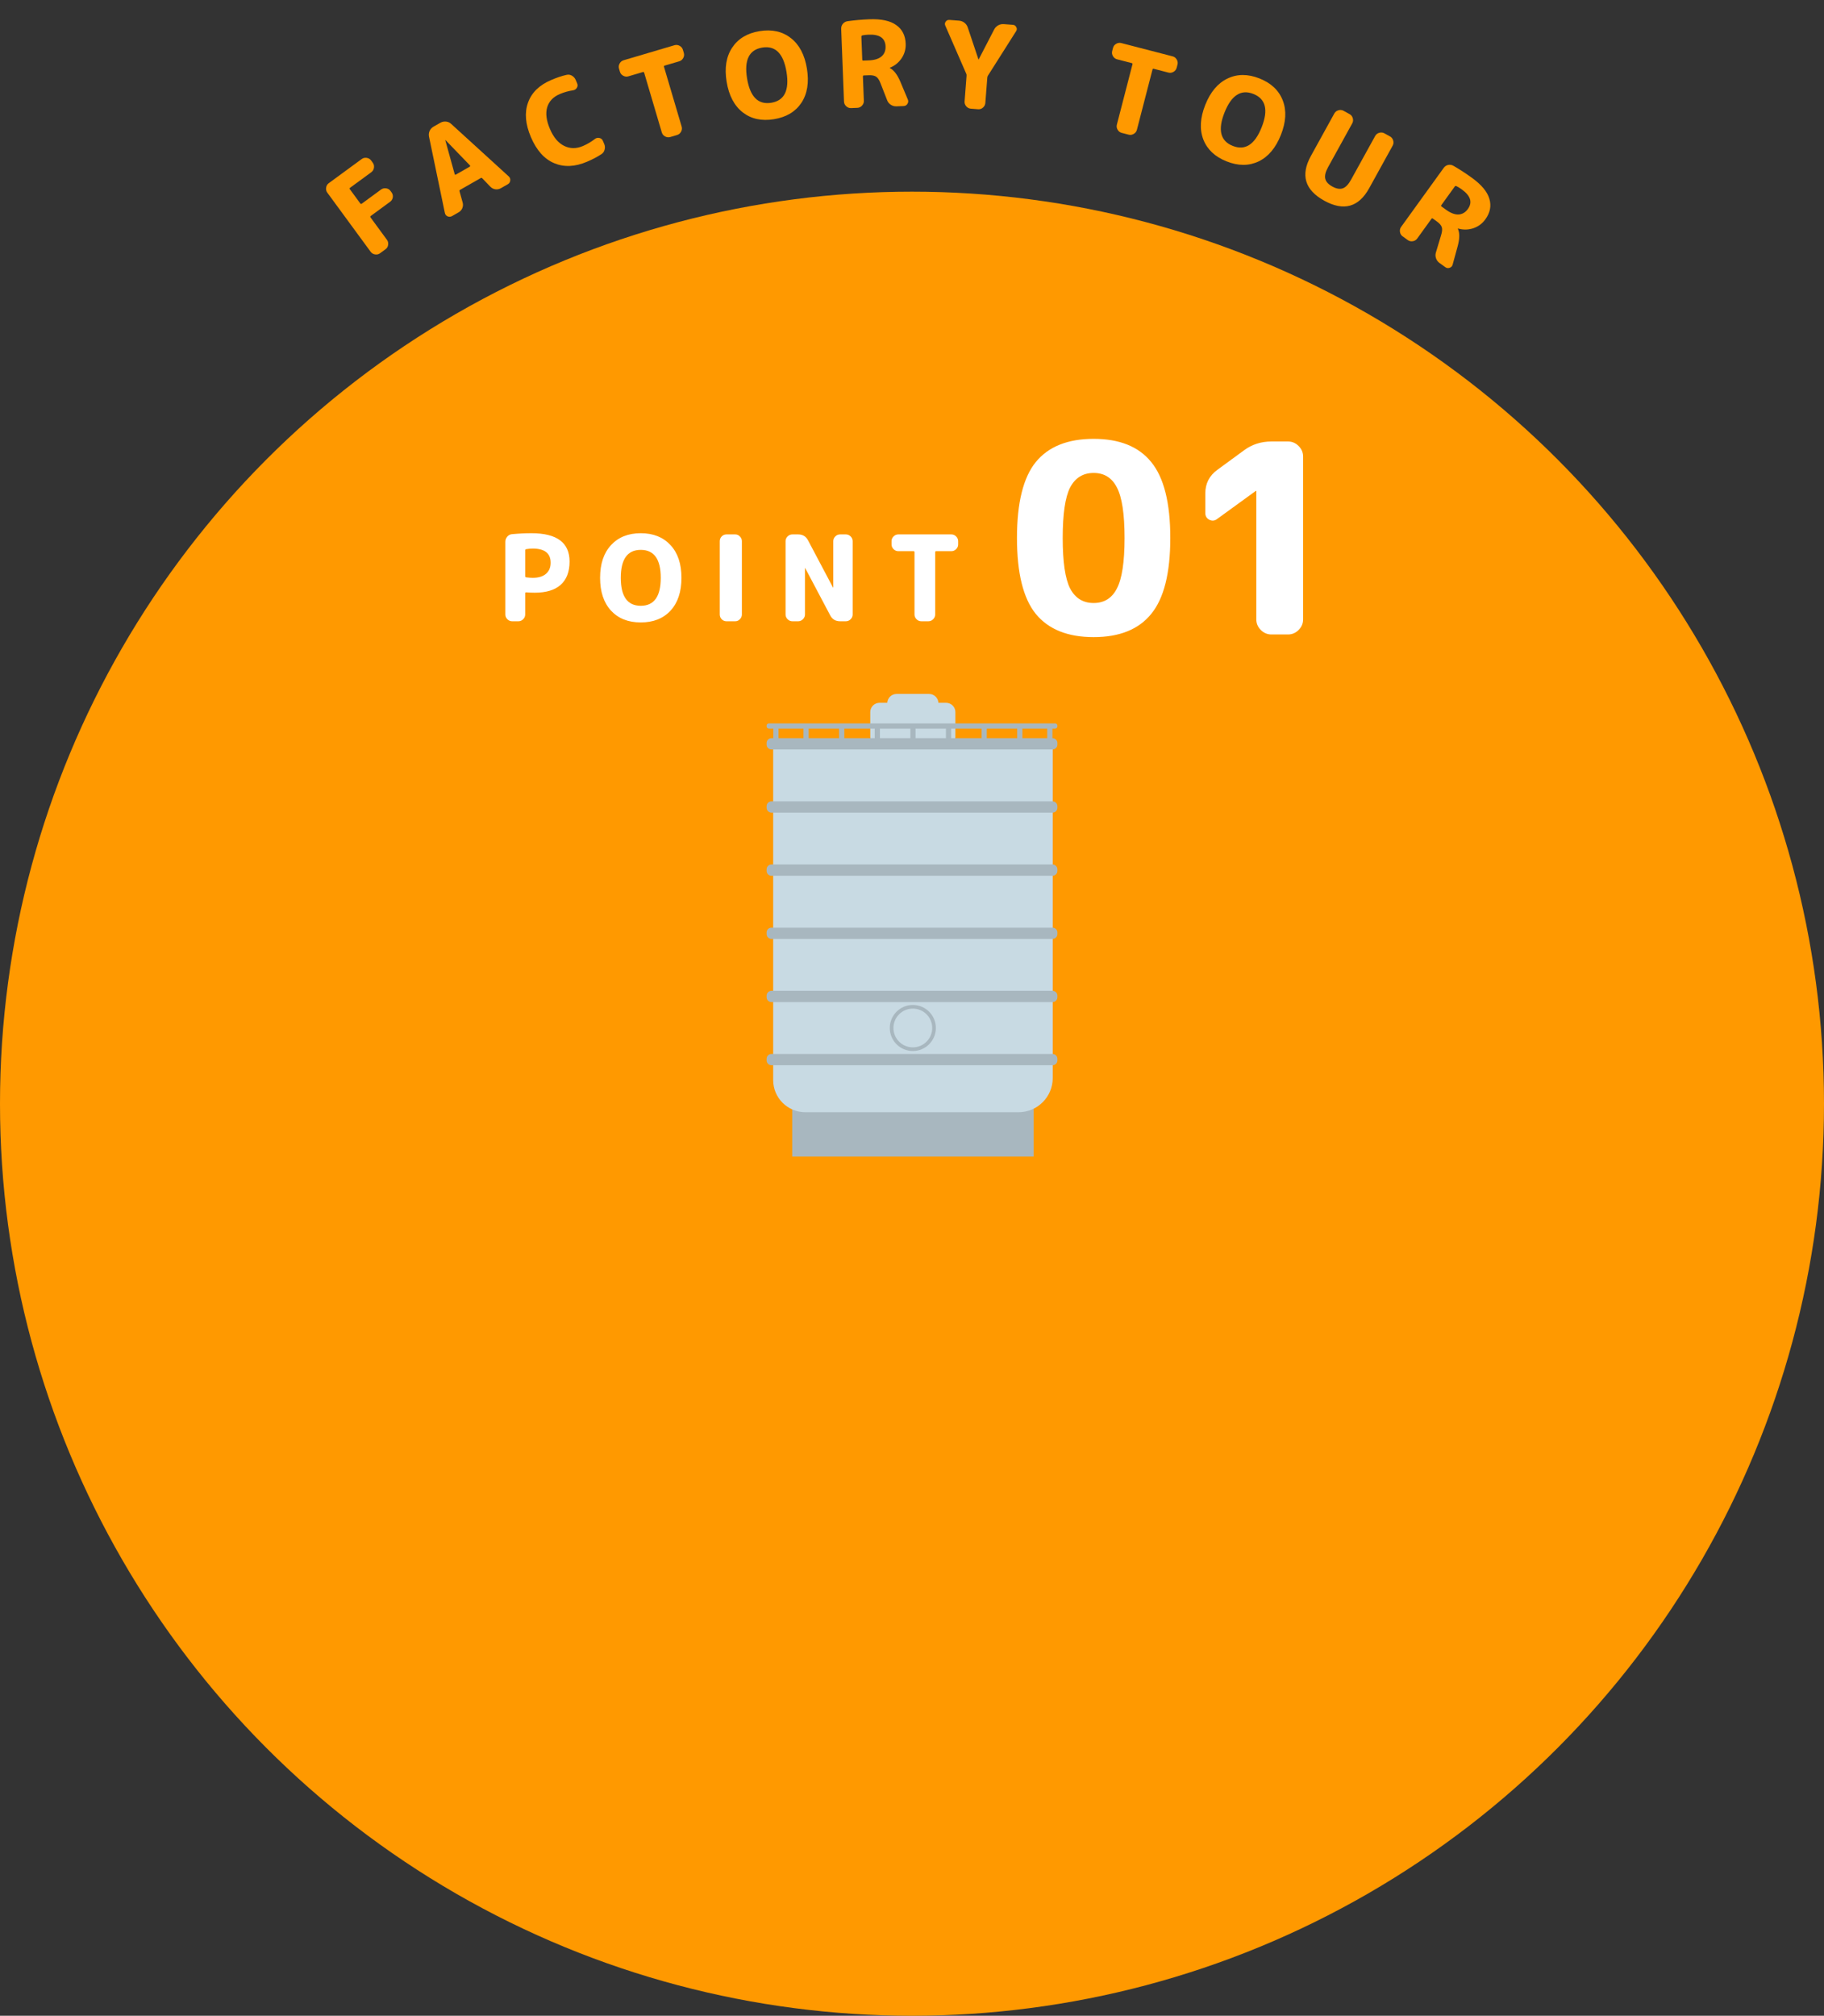 <svg width="276" height="305" viewBox="0 0 276 305" fill="none" xmlns="http://www.w3.org/2000/svg">
<rect x="0" y="0" width="276" height="305" fill="#333333" stroke="none"/>
<circle cx="138" cy="167" r="138" fill="#FF9900"/>
<path d="M169.004 73.76C168.258 72.293 167.084 71.56 165.484 71.56C163.884 71.56 162.698 72.293 161.924 73.76C161.178 75.227 160.804 77.773 160.804 81.4C160.804 85.027 161.178 87.573 161.924 89.04C162.698 90.507 163.884 91.24 165.484 91.24C167.084 91.24 168.258 90.507 169.004 89.04C169.778 87.573 170.164 85.027 170.164 81.4C170.164 77.773 169.778 75.227 169.004 73.76ZM174.204 92.88C172.311 95.227 169.404 96.4 165.484 96.4C161.564 96.4 158.644 95.227 156.724 92.88C154.831 90.533 153.884 86.707 153.884 81.4C153.884 76.093 154.831 72.267 156.724 69.92C158.644 67.573 161.564 66.4 165.484 66.4C169.404 66.4 172.311 67.573 174.204 69.92C176.124 72.267 177.084 76.093 177.084 81.4C177.084 86.707 176.124 90.533 174.204 92.88ZM184.18 78.52C183.807 78.813 183.407 78.853 182.98 78.64C182.58 78.427 182.38 78.08 182.38 77.6V74.68C182.38 73.16 182.993 71.96 184.22 71.08L188.26 68.12C189.46 67.24 190.833 66.8 192.38 66.8H194.9C195.513 66.8 196.047 67.027 196.5 67.48C196.953 67.933 197.18 68.467 197.18 69.08V93.72C197.18 94.333 196.953 94.867 196.5 95.32C196.047 95.773 195.513 96 194.9 96H192.38C191.767 96 191.233 95.773 190.78 95.32C190.327 94.867 190.1 94.333 190.1 93.72V74.28H190.06H190.02L184.18 78.52Z" fill="white"/>
<path d="M79.47 83.272V87.196C79.47 87.28 79.524 87.334 79.632 87.358C80.04 87.406 80.364 87.43 80.604 87.43C81.468 87.43 82.134 87.232 82.602 86.836C83.082 86.428 83.322 85.864 83.322 85.144C83.322 83.716 82.416 83.002 80.604 83.002C80.304 83.002 79.974 83.032 79.614 83.092C79.518 83.116 79.47 83.176 79.47 83.272ZM77.49 94C77.214 94 76.974 93.898 76.77 93.694C76.566 93.49 76.464 93.25 76.464 92.974V81.976C76.464 81.688 76.56 81.43 76.752 81.202C76.944 80.974 77.184 80.848 77.472 80.824C78.492 80.728 79.476 80.68 80.424 80.68C84.264 80.68 86.184 82.108 86.184 84.964C86.184 86.512 85.734 87.688 84.834 88.492C83.946 89.284 82.638 89.68 80.91 89.68C80.454 89.68 80.028 89.662 79.632 89.626C79.524 89.626 79.47 89.674 79.47 89.77V92.974C79.47 93.25 79.368 93.49 79.164 93.694C78.96 93.898 78.72 94 78.444 94H77.49ZM99.983 87.43C99.983 84.61 98.975 83.2 96.959 83.2C94.943 83.2 93.935 84.61 93.935 87.43C93.935 90.25 94.943 91.66 96.959 91.66C98.975 91.66 99.983 90.25 99.983 87.43ZM101.459 92.398C100.355 93.586 98.855 94.18 96.959 94.18C95.063 94.18 93.563 93.586 92.459 92.398C91.355 91.198 90.803 89.542 90.803 87.43C90.803 85.318 91.355 83.668 92.459 82.48C93.563 81.28 95.063 80.68 96.959 80.68C98.855 80.68 100.355 81.28 101.459 82.48C102.563 83.668 103.115 85.318 103.115 87.43C103.115 89.542 102.563 91.198 101.459 92.398ZM109.92 94C109.644 94 109.404 93.898 109.2 93.694C109.008 93.49 108.912 93.25 108.912 92.974V81.886C108.912 81.61 109.008 81.37 109.2 81.166C109.404 80.962 109.644 80.86 109.92 80.86H111.252C111.528 80.86 111.762 80.962 111.954 81.166C112.158 81.37 112.26 81.61 112.26 81.886V92.974C112.26 93.25 112.158 93.49 111.954 93.694C111.762 93.898 111.528 94 111.252 94H109.92ZM119.895 94C119.619 94 119.379 93.898 119.175 93.694C118.971 93.49 118.869 93.25 118.869 92.974V81.886C118.869 81.61 118.971 81.37 119.175 81.166C119.379 80.962 119.619 80.86 119.895 80.86H120.777C121.461 80.86 121.959 81.16 122.271 81.76L126.051 88.906C126.051 88.918 126.057 88.924 126.069 88.924C126.081 88.924 126.087 88.918 126.087 88.906V81.886C126.087 81.61 126.189 81.37 126.393 81.166C126.597 80.962 126.837 80.86 127.113 80.86H127.995C128.271 80.86 128.511 80.962 128.715 81.166C128.919 81.37 129.021 81.61 129.021 81.886V92.974C129.021 93.25 128.919 93.49 128.715 93.694C128.511 93.898 128.271 94 127.995 94H127.113C126.429 94 125.931 93.7 125.619 93.1L121.839 85.954C121.839 85.942 121.833 85.936 121.821 85.936C121.809 85.936 121.803 85.942 121.803 85.954V92.974C121.803 93.25 121.701 93.49 121.497 93.694C121.293 93.898 121.053 94 120.777 94H119.895ZM135.93 83.398C135.654 83.398 135.414 83.296 135.21 83.092C135.006 82.888 134.904 82.648 134.904 82.372V81.886C134.904 81.61 135.006 81.37 135.21 81.166C135.414 80.962 135.654 80.86 135.93 80.86H143.958C144.234 80.86 144.474 80.962 144.678 81.166C144.882 81.37 144.984 81.61 144.984 81.886V82.372C144.984 82.648 144.882 82.888 144.678 83.092C144.474 83.296 144.234 83.398 143.958 83.398H141.654C141.558 83.398 141.51 83.446 141.51 83.542V92.974C141.51 93.25 141.408 93.49 141.204 93.694C141 93.898 140.76 94 140.484 94H139.404C139.128 94 138.888 93.898 138.684 93.694C138.48 93.49 138.378 93.25 138.378 92.974V83.542C138.378 83.446 138.33 83.398 138.234 83.398H135.93Z" fill="white"/>
<path d="M57.516 38.314C57.293 38.477 57.04 38.536 56.754 38.493C56.469 38.449 56.245 38.315 56.082 38.093L49.527 29.15C49.364 28.927 49.304 28.674 49.348 28.388C49.392 28.103 49.525 27.879 49.748 27.716L54.727 24.066C54.95 23.903 55.204 23.843 55.489 23.887C55.774 23.931 55.998 24.064 56.161 24.287L56.406 24.621C56.569 24.843 56.629 25.097 56.585 25.382C56.541 25.668 56.408 25.892 56.185 26.055L52.977 28.407C52.89 28.47 52.874 28.541 52.931 28.619L54.517 30.782C54.581 30.869 54.656 30.88 54.743 30.817L57.661 28.677C57.884 28.514 58.138 28.455 58.423 28.499C58.701 28.533 58.922 28.661 59.085 28.884L59.255 29.116C59.418 29.339 59.478 29.593 59.434 29.878C59.383 30.153 59.246 30.373 59.023 30.536L56.105 32.675C56.018 32.739 56.007 32.814 56.07 32.901L58.55 36.284C58.713 36.506 58.773 36.76 58.729 37.045C58.694 37.323 58.566 37.544 58.343 37.707L57.516 38.314Z" fill="#FF9900"/>
<path d="M67.381 21.215L68.801 26.353C68.809 26.39 68.832 26.419 68.871 26.438C68.914 26.441 68.951 26.434 68.982 26.416L71.077 25.22C71.108 25.202 71.128 25.177 71.137 25.144C71.15 25.095 71.143 25.057 71.115 25.032L67.412 21.198C67.406 21.187 67.398 21.185 67.388 21.191C67.377 21.197 67.375 21.205 67.381 21.215ZM68.402 32.696C68.183 32.821 67.956 32.834 67.719 32.734C67.493 32.628 67.357 32.45 67.311 32.2L64.916 20.674C64.857 20.377 64.886 20.09 65.006 19.815C65.135 19.534 65.33 19.319 65.591 19.17L66.623 18.581C66.893 18.426 67.183 18.364 67.491 18.396C67.799 18.427 68.061 18.547 68.277 18.755L76.971 26.684C77.162 26.851 77.241 27.061 77.207 27.316C77.183 27.564 77.062 27.751 76.843 27.876L75.796 28.474C75.535 28.623 75.256 28.678 74.958 28.641C74.655 28.593 74.4 28.462 74.195 28.248L72.972 26.977C72.914 26.9 72.838 26.888 72.744 26.942L69.618 28.727C69.534 28.774 69.506 28.846 69.533 28.941L70.006 30.64C70.086 30.926 70.07 31.212 69.956 31.497C69.837 31.773 69.647 31.985 69.387 32.134L68.402 32.696Z" fill="#FF9900"/>
<path d="M88.818 24.474C87.008 25.247 85.356 25.32 83.862 24.693C82.367 24.066 81.193 22.754 80.339 20.757C79.5 18.793 79.351 17.055 79.893 15.545C80.43 14.023 81.598 12.878 83.397 12.109C84.257 11.741 85.034 11.481 85.726 11.329C86.009 11.26 86.281 11.301 86.541 11.451C86.801 11.601 86.99 11.813 87.108 12.089L87.334 12.619C87.433 12.851 87.417 13.073 87.286 13.286C87.155 13.498 86.967 13.624 86.723 13.663C86.023 13.766 85.348 13.957 84.697 14.235C83.704 14.66 83.07 15.329 82.795 16.242C82.531 17.151 82.672 18.246 83.219 19.526C83.757 20.784 84.472 21.633 85.365 22.073C86.258 22.514 87.201 22.522 88.194 22.098C88.856 21.815 89.466 21.456 90.025 21.022C90.222 20.872 90.442 20.824 90.686 20.876C90.942 20.923 91.119 21.063 91.218 21.295L91.43 21.791C91.548 22.067 91.566 22.353 91.484 22.649C91.412 22.941 91.254 23.165 91.008 23.322C90.409 23.722 89.679 24.106 88.818 24.474Z" fill="#FF9900"/>
<path d="M95.08 11.551C94.815 11.63 94.556 11.6 94.303 11.462C94.049 11.324 93.884 11.123 93.805 10.858L93.668 10.392C93.589 10.127 93.619 9.868 93.757 9.615C93.895 9.361 94.096 9.196 94.361 9.117L102.06 6.842C102.324 6.764 102.583 6.794 102.837 6.931C103.09 7.069 103.256 7.27 103.334 7.535L103.472 8.001C103.55 8.266 103.52 8.525 103.383 8.778C103.245 9.032 103.044 9.198 102.779 9.276L100.569 9.929C100.477 9.956 100.445 10.016 100.472 10.108L103.145 19.153C103.224 19.418 103.194 19.677 103.056 19.93C102.918 20.184 102.717 20.35 102.452 20.428L101.417 20.734C101.152 20.812 100.893 20.782 100.639 20.645C100.386 20.507 100.22 20.305 100.142 20.041L97.469 10.995C97.441 10.903 97.382 10.871 97.29 10.898L95.08 11.551Z" fill="#FF9900"/>
<path d="M119.01 10.887C118.556 8.104 117.334 6.874 115.345 7.199C113.355 7.523 112.587 9.077 113.041 11.86C113.495 14.644 114.717 15.873 116.706 15.549C118.696 15.224 119.464 13.67 119.01 10.887ZM121.267 15.552C120.368 16.903 118.983 17.73 117.112 18.036C115.241 18.341 113.665 17.996 112.384 17.001C111.101 15.995 110.29 14.449 109.95 12.365C109.61 10.28 109.889 8.563 110.787 7.213C111.684 5.851 113.068 5.017 114.939 4.712C116.81 4.406 118.387 4.757 119.67 5.764C120.951 6.759 121.761 8.298 122.101 10.383C122.441 12.467 122.163 14.19 121.267 15.552Z" fill="#FF9900"/>
<path d="M130.34 5.557L130.473 9.011C130.477 9.119 130.527 9.171 130.623 9.167L131.487 9.134C132.326 9.101 132.961 8.903 133.391 8.538C133.821 8.161 134.023 7.655 133.999 7.019C133.951 5.772 133.105 5.18 131.462 5.244C131.091 5.258 130.768 5.295 130.494 5.353C130.387 5.381 130.336 5.449 130.34 5.557ZM128.775 16.354C128.499 16.364 128.256 16.272 128.044 16.076C127.832 15.88 127.721 15.644 127.71 15.368L127.286 4.378C127.274 4.078 127.36 3.817 127.544 3.594C127.739 3.37 127.981 3.241 128.267 3.205C129.33 3.056 130.426 2.96 131.553 2.916C133.351 2.847 134.702 3.137 135.603 3.787C136.517 4.424 136.997 5.366 137.045 6.613C137.076 7.417 136.871 8.151 136.428 8.817C135.985 9.47 135.391 9.95 134.646 10.255C134.634 10.255 134.628 10.261 134.629 10.273C134.63 10.297 134.642 10.309 134.666 10.308C135.267 10.621 135.792 11.309 136.241 12.373L137.372 15.067C137.465 15.292 137.443 15.509 137.307 15.718C137.171 15.927 136.983 16.037 136.743 16.046L135.646 16.088C135.334 16.1 135.049 16.021 134.79 15.851C134.531 15.681 134.349 15.454 134.241 15.17L133.242 12.614C133.055 12.117 132.838 11.784 132.591 11.613C132.344 11.442 131.969 11.367 131.465 11.386L130.71 11.415C130.614 11.419 130.568 11.475 130.572 11.583L130.714 15.252C130.725 15.528 130.632 15.772 130.436 15.983C130.24 16.195 130.004 16.306 129.728 16.317L128.775 16.354Z" fill="#FF9900"/>
<path d="M146.223 11.192L143.034 3.869C142.942 3.657 142.964 3.46 143.098 3.278C143.233 3.084 143.421 2.996 143.66 3.014L145.114 3.127C145.425 3.151 145.7 3.256 145.938 3.443C146.176 3.63 146.344 3.872 146.441 4.168L148.055 8.987C148.054 8.999 148.059 9.005 148.071 9.006C148.083 9.007 148.09 9.002 148.091 8.99L150.426 4.476C150.567 4.198 150.77 3.985 151.035 3.837C151.299 3.689 151.586 3.627 151.898 3.651L153.279 3.758C153.507 3.776 153.672 3.891 153.776 4.103C153.893 4.305 153.89 4.503 153.766 4.698L149.49 11.445C149.435 11.525 149.404 11.625 149.394 11.744L149.097 15.585C149.076 15.86 148.956 16.091 148.737 16.279C148.53 16.468 148.289 16.551 148.013 16.53L146.901 16.444C146.626 16.423 146.394 16.303 146.206 16.084C146.019 15.864 145.936 15.617 145.957 15.342L146.254 11.502C146.265 11.358 146.255 11.255 146.223 11.192Z" fill="#FF9900"/>
<path d="M169.028 8.972C168.761 8.903 168.554 8.744 168.408 8.495C168.261 8.247 168.223 7.989 168.292 7.722L168.414 7.251C168.483 6.984 168.642 6.777 168.89 6.631C169.139 6.484 169.397 6.446 169.664 6.515L177.436 8.526C177.703 8.595 177.91 8.754 178.056 9.003C178.203 9.252 178.241 9.509 178.172 9.777L178.05 10.247C177.981 10.514 177.822 10.721 177.574 10.867C177.325 11.014 177.067 11.053 176.8 10.983L174.57 10.406C174.477 10.382 174.418 10.416 174.394 10.509L172.031 19.641C171.962 19.908 171.803 20.115 171.554 20.261C171.306 20.407 171.048 20.446 170.781 20.377L169.735 20.106C169.468 20.037 169.261 19.878 169.115 19.63C168.968 19.381 168.93 19.123 168.999 18.856L171.362 9.725C171.386 9.632 171.352 9.573 171.259 9.549L169.028 8.972Z" fill="#FF9900"/>
<path d="M190.907 19.261C191.947 16.64 191.53 14.958 189.656 14.214C187.783 13.471 186.326 14.41 185.286 17.031C184.246 19.652 184.663 21.334 186.536 22.078C188.41 22.821 189.867 21.883 190.907 19.261ZM190.447 24.424C188.983 25.121 187.369 25.119 185.607 24.42C183.845 23.721 182.67 22.616 182.081 21.104C181.498 19.582 181.595 17.839 182.374 15.876C183.153 13.913 184.275 12.583 185.739 11.885C187.208 11.177 188.823 11.173 190.586 11.872C192.348 12.571 193.521 13.682 194.105 15.205C194.693 16.716 194.597 18.453 193.819 20.416C193.04 22.38 191.916 23.715 190.447 24.424Z" fill="#FF9900"/>
<path d="M207.185 28.467C205.591 31.356 203.323 31.989 200.381 30.367C197.439 28.744 196.765 26.488 198.359 23.598L201.906 17.167C202.04 16.926 202.245 16.765 202.522 16.685C202.799 16.605 203.058 16.631 203.3 16.765L204.214 17.269C204.456 17.402 204.617 17.608 204.697 17.885C204.777 18.162 204.75 18.421 204.617 18.663L200.965 25.282C200.571 25.997 200.427 26.582 200.532 27.037C200.637 27.493 200.994 27.889 201.604 28.225C202.213 28.561 202.739 28.652 203.18 28.498C203.621 28.344 204.039 27.91 204.433 27.195L208.085 20.576C208.218 20.334 208.423 20.173 208.7 20.093C208.977 20.013 209.237 20.04 209.478 20.173L210.33 20.642C210.571 20.776 210.732 20.981 210.812 21.258C210.892 21.535 210.866 21.795 210.732 22.036L207.185 28.467Z" fill="#FF9900"/>
<path d="M220.126 28.225L218.103 31.028C218.04 31.115 218.047 31.187 218.125 31.243L218.826 31.749C219.507 32.24 220.129 32.475 220.693 32.453C221.264 32.421 221.735 32.147 222.107 31.631C222.838 30.619 222.536 29.632 221.203 28.67C220.902 28.452 220.625 28.282 220.373 28.16C220.272 28.116 220.189 28.138 220.126 28.225ZM212.242 35.765C212.018 35.603 211.883 35.38 211.837 35.096C211.791 34.811 211.849 34.556 212.01 34.333L218.447 25.415C218.623 25.172 218.852 25.019 219.134 24.956C219.426 24.9 219.695 24.947 219.943 25.096C220.872 25.634 221.794 26.233 222.708 26.893C224.168 27.946 225.053 29.007 225.363 30.074C225.689 31.139 225.487 32.177 224.757 33.189C224.286 33.841 223.672 34.292 222.913 34.544C222.161 34.786 221.398 34.797 220.624 34.578C220.614 34.572 220.606 34.573 220.599 34.583C220.584 34.602 220.587 34.619 220.607 34.633C220.887 35.249 220.876 36.115 220.575 37.23L219.805 40.048C219.74 40.282 219.589 40.44 219.353 40.521C219.117 40.602 218.902 40.573 218.707 40.432L217.817 39.789C217.564 39.607 217.388 39.369 217.289 39.075C217.19 38.782 217.186 38.49 217.276 38.201L218.064 35.572C218.223 35.065 218.257 34.669 218.168 34.382C218.079 34.096 217.83 33.805 217.421 33.51L216.808 33.068C216.73 33.011 216.66 33.027 216.597 33.115L214.447 36.092C214.286 36.316 214.063 36.451 213.778 36.497C213.493 36.543 213.239 36.485 213.015 36.323L212.242 35.765Z" fill="#FF9900"/>
<g clip-path="url(#clip0_1661_13663)">
<path d="M156.411 166.385H119.873V175H156.411V166.385Z" fill="#A8B7BF"/>
<path d="M143.156 106.338H133.092C132.314 106.338 131.684 106.968 131.684 107.745V111.491C131.684 112.268 132.314 112.898 133.092 112.898H143.156C143.934 112.898 144.565 112.268 144.565 111.491V107.745C144.565 106.968 143.934 106.338 143.156 106.338Z" fill="#C8DAE3"/>
<path d="M140.589 105H135.667C134.889 105 134.258 105.63 134.258 106.407V110.153C134.258 110.93 134.889 111.56 135.667 111.56H140.589C141.366 111.56 141.997 110.93 141.997 110.153V106.407C141.997 105.63 141.366 105 140.589 105Z" fill="#C8DAE3"/>
<path d="M116.986 112.195H159.295V163.115C159.295 165.971 156.976 168.288 154.118 168.288H121.86C119.175 168.288 116.993 166.109 116.993 163.425V112.195H116.986Z" fill="#C8DAE3"/>
<path d="M159.268 159.473H116.732C116.328 159.473 116 159.8 116 160.204V160.446C116 160.849 116.328 161.177 116.732 161.177H159.268C159.672 161.177 160 160.849 160 160.446V160.204C160 159.8 159.672 159.473 159.268 159.473Z" fill="#A8B7BF"/>
<path d="M159.268 149.919H116.732C116.328 149.919 116 150.247 116 150.65V150.892C116 151.296 116.328 151.623 116.732 151.623H159.268C159.672 151.623 160 151.296 160 150.892V150.65C160 150.247 159.672 149.919 159.268 149.919Z" fill="#A8B7BF"/>
<path d="M159.268 140.359H116.732C116.328 140.359 116 140.686 116 141.09V141.331C116 141.735 116.328 142.062 116.732 142.062H159.268C159.672 142.062 160 141.735 160 141.331V141.09C160 140.686 159.672 140.359 159.268 140.359Z" fill="#A8B7BF"/>
<path d="M159.268 130.805H116.732C116.328 130.805 116 131.133 116 131.536V131.778C116 132.182 116.328 132.509 116.732 132.509H159.268C159.672 132.509 160 132.182 160 131.778V131.536C160 131.133 159.672 130.805 159.268 130.805Z" fill="#A8B7BF"/>
<path d="M159.268 121.251H116.732C116.328 121.251 116 121.579 116 121.983V122.224C116 122.628 116.328 122.955 116.732 122.955H159.268C159.672 122.955 160 122.628 160 122.224V121.983C160 121.579 159.672 121.251 159.268 121.251Z" fill="#A8B7BF"/>
<path d="M159.268 111.691H116.732C116.328 111.691 116 112.018 116 112.422V112.664C116 113.067 116.328 113.395 116.732 113.395H159.268C159.672 113.395 160 113.067 160 112.664V112.422C160 112.018 159.672 111.691 159.268 111.691Z" fill="#A8B7BF"/>
<path d="M159.662 109.456H116.338C116.151 109.456 116 109.607 116 109.794V109.904C116 110.091 116.151 110.242 116.338 110.242H159.662C159.849 110.242 160 110.091 160 109.904V109.794C160 109.607 159.849 109.456 159.662 109.456Z" fill="#A8B7BF"/>
<path d="M117.802 113.015V109.691H117.015V113.015H117.802Z" fill="#A8B7BF"/>
<path d="M122.365 113.015V109.691H121.578V113.015H122.365Z" fill="#A8B7BF"/>
<path d="M127.756 113.015V109.691H126.969V113.015H127.756Z" fill="#A8B7BF"/>
<path d="M133.147 113.015V109.691H132.36V113.015H133.147Z" fill="#A8B7BF"/>
<path d="M138.538 113.015V109.691H137.751V113.015H138.538Z" fill="#A8B7BF"/>
<path d="M143.923 113.015V109.691H143.136V113.015H143.923Z" fill="#A8B7BF"/>
<path d="M149.314 113.015V109.691H148.527V113.015H149.314Z" fill="#A8B7BF"/>
<path d="M154.705 113.015V109.691H153.918V113.015H154.705Z" fill="#A8B7BF"/>
<path d="M159.248 113.015V109.691H158.461V113.015H159.248Z" fill="#A8B7BF"/>
<path d="M138.125 159.025C140.05 159.025 141.611 157.465 141.611 155.541C141.611 153.617 140.05 152.058 138.125 152.058C136.199 152.058 134.639 153.617 134.639 155.541C134.639 157.465 136.199 159.025 138.125 159.025Z" fill="#A8B7BF"/>
<path d="M138.125 158.473C139.745 158.473 141.059 157.16 141.059 155.541C141.059 153.922 139.745 152.609 138.125 152.609C136.505 152.609 135.191 153.922 135.191 155.541C135.191 157.16 136.505 158.473 138.125 158.473Z" fill="#C8DAE3"/>
</g>
<defs>
<clipPath id="clip0_1661_13663">
<rect width="44" height="70" fill="white" transform="translate(116 105)"/>
</clipPath>
</defs>
</svg>
